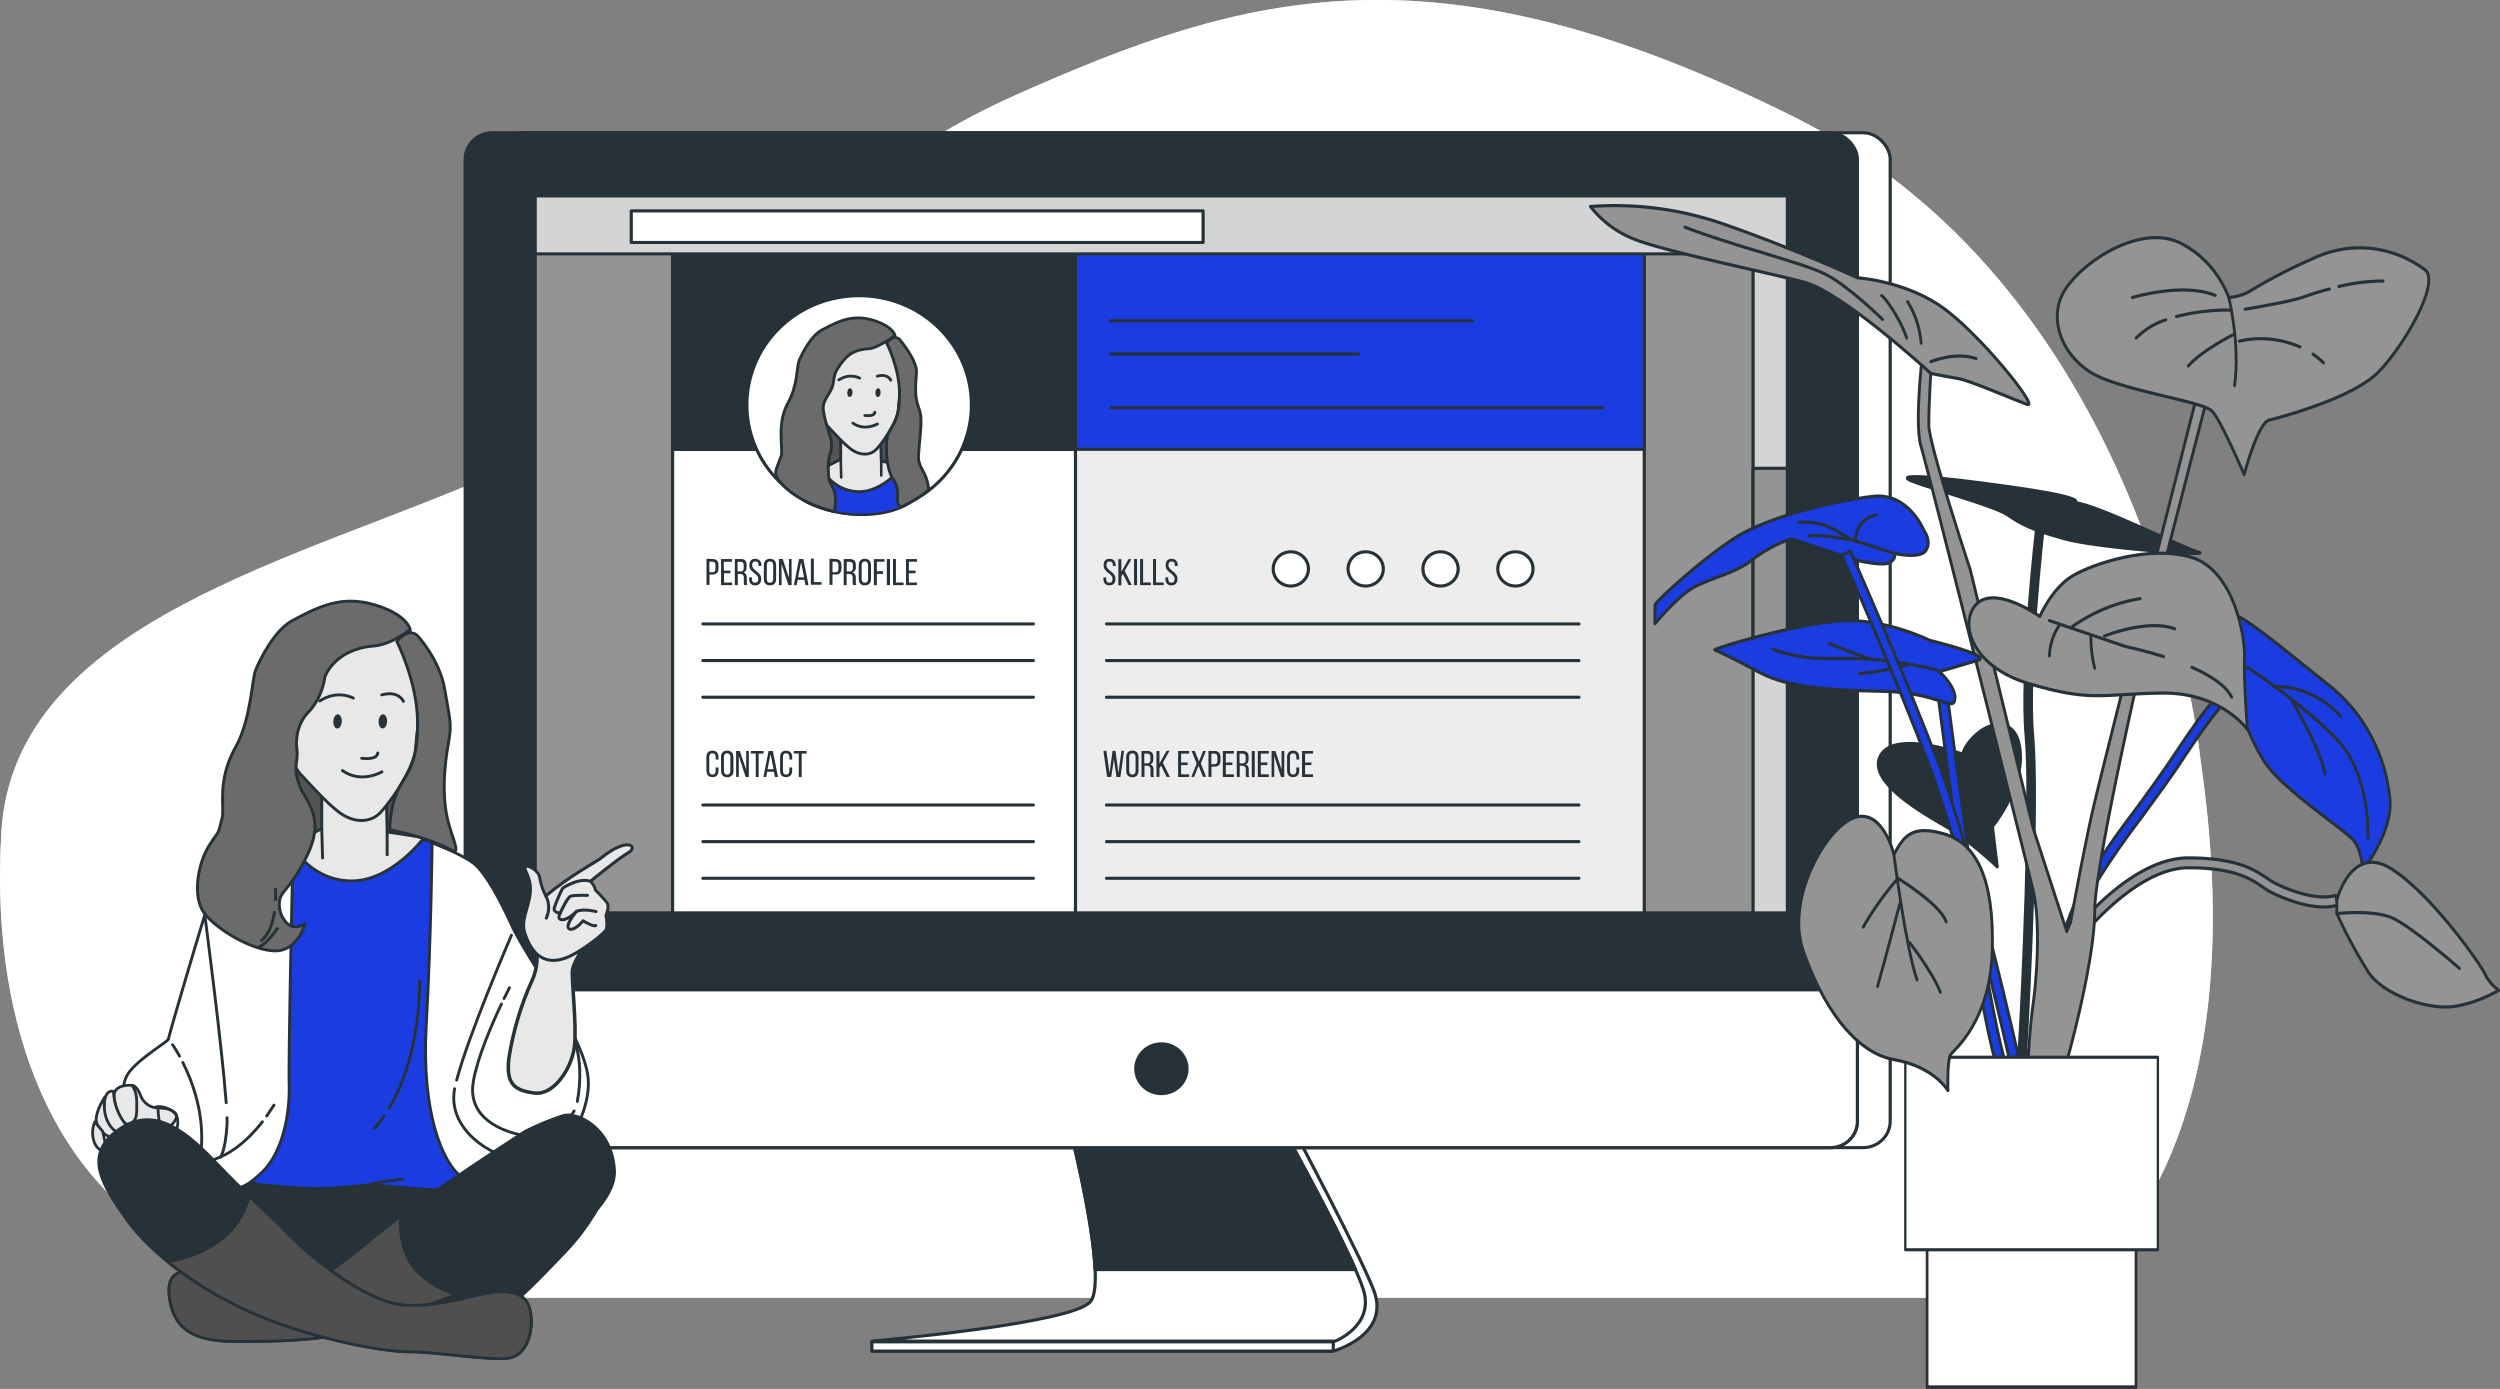<svg xmlns:inkscape="http://www.inkscape.org/namespaces/inkscape" xmlns:sodipodi="http://sodipodi.sourceforge.net/DTD/sodipodi-0.dtd" xmlns="http://www.w3.org/2000/svg" xmlns:svg="http://www.w3.org/2000/svg" viewBox="0 0 724.241 402.368" id="svg119" sodipodi:docname="About Me.svg" inkscape:version="1.3 (0e150ed6c4, 2023-07-21)" width="724.241" height="402.368"><rect x="0" y="0" width="724.241" height="402.368" fill="#808080" stroke="none"/><defs id="defs119"></defs><g id="freepik--background-simple--inject-351" transform="matrix(0.926,0,0,0.9,-14.408,-26.34)" style="fill:#ffffff;fill-opacity:1"><path d="M 704,274 C 704,274 690,125 577,67 464,9 405,27 333,60 261,93 233.93,152.52 172,181 110.07,209.48 20,229 16,297 c -4,68 20,114 54,132 34,18 67,18 67,18 h 522 c 0,0 65,-33 45,-173 z" style="fill:#ffffff;fill-opacity:1" id="path1"></path><path d="M 704,274 C 704,274 690,125 577,67 464,9 405,27 333,60 261,93 233.93,152.52 172,181 110.07,209.48 20,229 16,297 c -4,68 20,114 54,132 34,18 67,18 67,18 L 277.998,447 659,447 c 0,0 65,-33 45,-173 z" style="opacity:0.7;fill:#ffffff;fill-opacity:1" id="path2" sodipodi:nodetypes="cssssscccc"></path></g><g id="freepik--Graphics--inject-351" transform="translate(-15.561,-73.735)"></g><g id="freepik--Device--inject-351" transform="matrix(0.926,0,0,0.9,-14.408,-26.34)"><path d="m 353.83,394.09 c 0,0 10.8,46.44 6.1,54.07 -6.15,10 -71.61,16 -71.61,16 h 144.35 c 0,0 18.09,-5.07 12.65,-19.62 -4.21,-11.25 -24.4,-50.45 -24.4,-50.45 z" style="fill:#ffffff;stroke:#263238;stroke-linecap:round;stroke-linejoin:round" id="path37"></path><path d="m 350.67,394.09 c 0,0 11.52,46.83 6.1,54.07 -5.42,7.24 -68.45,12.78 -68.45,12.78 h 145 c 0,0 12.2,-4.93 8.81,-16.4 -3.39,-11.47 -24.4,-50.45 -24.4,-50.45 z" style="fill:#ffffff;stroke:#263238;stroke-linecap:round;stroke-linejoin:round" id="path38"></path><path d="m 417.76,394.09 h -67.09 c 0,0 6.82,27.75 7.49,43.83 h 81.48 c -6.59,-15.46 -21.88,-43.83 -21.88,-43.83 z" style="fill:#263238;stroke:#263238;stroke-linecap:round;stroke-linejoin:round" id="path39"></path><rect x="288.32" y="461.18" width="144.35" height="2.98" style="fill:#ffffff;stroke:#263238;stroke-linecap:round;stroke-linejoin:round" id="rect39"></rect><rect x="171.35" y="72" width="435.55" height="326.67" rx="8.48" style="fill:#ffffff;stroke:#263238;stroke-linecap:round;stroke-linejoin:round" id="rect40"></rect><rect x="161.09" y="72" width="435.55" height="326.67" rx="8.48" style="fill:#263238;stroke:#263238;stroke-linecap:round;stroke-linejoin:round" id="rect41"></rect><path d="m 161.09,347.89 h 435.55 v 42.29 a 8.48,8.48 0 0 1 -8.48,8.48 H 169.57 a 8.48,8.48 0 0 1 -8.48,-8.48 z" style="fill:#ffffff;stroke:#263238;stroke-linecap:round;stroke-linejoin:round" id="path41"></path><path d="m 386.9,373.28 a 8,8 0 1 0 -8,8 8,8 0 0 0 8,-8 z" style="fill:#263238;stroke:#263238;stroke-linecap:round;stroke-linejoin:round" id="path42"></path><rect x="182.99" y="92.32" width="391.74" height="230.79" style="fill:#949494;stroke:#263238;stroke-linejoin:round" id="rect42"></rect><rect x="323.25" y="92.32" width="206.72" height="230.79" style="fill:#ededed;stroke:#263238;stroke-miterlimit:10" id="rect43"></rect><circle cx="419.39" cy="212.39" r="5.51" style="fill:#ffffff;stroke:#263238;stroke-linecap:round;stroke-linejoin:round" id="circle43"></circle><circle cx="442.81" cy="212.39" r="5.51" style="fill:#ffffff;stroke:#263238;stroke-linecap:round;stroke-linejoin:round" id="circle44"></circle><circle cx="466.23" cy="212.39" r="5.51" style="fill:#ffffff;stroke:#263238;stroke-linecap:round;stroke-linejoin:round" id="circle45"></circle><circle cx="489.65" cy="212.39" r="5.51" style="fill:#ffffff;stroke:#263238;stroke-linecap:round;stroke-linejoin:round" id="circle46"></circle><rect x="225.98" y="92.32" width="126.04" height="230.79" style="fill:#ffffff;stroke:#263238;stroke-linecap:round;stroke-linejoin:round" id="rect46"></rect><path d="m 269.235,217.485 v -8.4 h 0.93 v 7.55 h 2.4 v 0.85 z" style="fill:#263238" id="path80-9"></path><rect x="225.98" y="92.32" width="303.98" height="81.57" style="fill:#1b3ce0;stroke:#263238;stroke-linecap:round;stroke-linejoin:round" id="rect47"></rect><rect x="225.98" y="92.32" width="126.02" height="81.57" style="fill:#263238;stroke:#263238;stroke-linecap:round;stroke-linejoin:round" id="rect48"></rect><rect x="564" y="92.32" width="10.73" height="230.79" style="fill:#d4d4d4;stroke:#263238;stroke-linejoin:round" id="rect49"></rect><rect x="564" y="180" width="10.73" height="60" style="fill:#949494;stroke:#263238;stroke-linejoin:round" id="rect50"></rect><rect x="182.99" y="92.32" width="391.74" height="18.66" style="fill:#d4d4d4;stroke:#263238;stroke-linejoin:round" id="rect51"></rect><rect x="213.04" y="97.15" width="178.91" height="10.16" style="fill:#ffffff;stroke:#263238;stroke-linecap:round;stroke-linejoin:round" id="rect52"></rect><circle cx="284.34" cy="159.58" r="35.13" transform="rotate(-45,284.341,159.582)" style="fill:#ffffff;stroke:#263238;stroke-linecap:round;stroke-linejoin:round" id="circle52"></circle><line x1="363" y1="132.51" x2="476.25" y2="132.51" style="fill:none;stroke:#263238;stroke-linecap:round;stroke-linejoin:round" id="line66"></line><line x1="363" y1="143.18" x2="440.49" y2="143.18" style="fill:none;stroke:#263238;stroke-linecap:round;stroke-linejoin:round" id="line67"></line><line x1="363" y1="160.51" x2="516.99" y2="160.51" style="fill:none;stroke:#263238;stroke-linecap:round;stroke-linejoin:round" id="line68"></line><path d="m 238.47,209.21 c 1.31,0 1.88,0.78 1.88,2 v 1 c 0,1.33 -0.62,2 -2,2 h -0.82 v 3.31 h -0.94 v -8.4 z m -0.08,4.25 c 0.7,0 1,-0.33 1,-1.13 v -1.12 c 0,-0.76 -0.28,-1.15 -1,-1.15 h -0.9 v 3.4 z" style="fill:#263238" id="path68"></path><path d="m 244.07,212.93 v 0.84 h -2 v 3 h 2.52 v 0.85 h -3.46 v -8.4 h 3.46 v 0.85 H 242 v 2.87 z" style="fill:#263238" id="path69"></path><path d="m 247.27,209.21 c 1.32,0 1.87,0.67 1.87,1.92 v 0.68 c 0,0.93 -0.32,1.5 -1,1.73 0.77,0.23 1.06,0.85 1.06,1.75 v 1.31 a 2.2,2.2 0 0 0 0.16,1 h -0.94 a 2.17,2.17 0 0 1 -0.16,-1 v -1.32 c 0,-1 -0.44,-1.25 -1.22,-1.25 h -0.66 v 3.59 h -0.94 v -8.4 z m -0.24,4 c 0.75,0 1.19,-0.24 1.19,-1.15 v -0.81 c 0,-0.75 -0.27,-1.15 -1,-1.15 h -0.91 v 3.11 z" style="fill:#263238" id="path70"></path><path d="m 253.76,211.23 v 0.22 h -0.88 v -0.27 c 0,-0.76 -0.29,-1.2 -1,-1.2 -0.71,0 -1,0.44 -1,1.19 0,1.88 2.82,2.06 2.82,4.42 0,1.27 -0.62,2.1 -1.9,2.1 -1.28,0 -1.88,-0.83 -1.88,-2.1 v -0.48 h 0.87 v 0.53 c 0,0.76 0.32,1.2 1,1.2 0.68,0 1,-0.44 1,-1.2 0,-1.87 -2.81,-2 -2.81,-4.41 0,-1.3 0.6,-2.1 1.86,-2.1 1.26,0 1.92,0.87 1.92,2.1 z" style="fill:#263238" id="path71"></path><path d="m 254.52,211.24 c 0,-1.29 0.64,-2.11 1.92,-2.11 1.28,0 1.93,0.82 1.93,2.11 v 4.34 c 0,1.27 -0.63,2.11 -1.93,2.11 -1.3,0 -1.92,-0.84 -1.92,-2.11 z m 0.93,4.39 c 0,0.77 0.32,1.21 1,1.21 0.68,0 1,-0.44 1,-1.21 v -4.44 c 0,-0.75 -0.32,-1.21 -1,-1.21 -0.68,0 -1,0.46 -1,1.21 z" style="fill:#263238" id="path72"></path><path d="m 260.09,217.61 h -0.84 v -8.4 h 1.19 l 1.94,6.07 v -6.07 h 0.83 v 8.4 h -1 l -2.15,-6.79 z" style="fill:#263238" id="path73"></path><path d="m 265.12,215.92 -0.33,1.69 h -0.86 l 1.61,-8.4 h 1.35 l 1.61,8.4 h -0.94 l -0.32,-1.69 z m 0.12,-0.81 h 1.87 l -0.95,-4.84 z" style="fill:#263238" id="path74"></path><g id="g5" transform="translate(4.004)"><path d="m 272.93,209.21 c 1.32,0 1.88,0.78 1.88,2 v 1 c 0,1.33 -0.62,2 -1.95,2 H 272 v 3.31 h -0.94 v -8.4 z m -0.07,4.25 c 0.69,0 1,-0.33 1,-1.13 v -1.12 c 0,-0.76 -0.28,-1.15 -1,-1.15 H 272 v 3.4 z" style="fill:#263238" id="path75"></path><path d="m 277.42,209.21 c 1.32,0 1.87,0.67 1.87,1.92 v 0.68 a 1.57,1.57 0 0 1 -1.05,1.73 c 0.77,0.23 1.06,0.85 1.06,1.75 v 1.31 a 2.07,2.07 0 0 0 0.17,1 h -1 a 2.17,2.17 0 0 1 -0.16,-1 v -1.32 c 0,-1 -0.44,-1.25 -1.22,-1.25 h -0.66 v 3.59 h -0.93 v -8.4 z m -0.24,4 c 0.74,0 1.18,-0.24 1.18,-1.15 v -0.81 c 0,-0.75 -0.27,-1.15 -1,-1.15 h -0.91 v 3.11 z" style="fill:#263238" id="path76"></path><path d="m 280.2,211.24 c 0,-1.29 0.64,-2.11 1.92,-2.11 1.28,0 1.93,0.82 1.93,2.11 v 4.34 c 0,1.27 -0.63,2.11 -1.93,2.11 -1.3,0 -1.92,-0.84 -1.92,-2.11 z m 0.93,4.39 c 0,0.77 0.32,1.21 1,1.21 0.68,0 1,-0.44 1,-1.21 v -4.44 c 0,-0.75 -0.32,-1.21 -1,-1.21 -0.68,0 -1,0.46 -1,1.21 z" style="fill:#263238" id="path77"></path><path d="M 287.81,213.12 V 214 h -1.93 v 3.64 h -0.94 v -8.4 h 3.34 v 0.85 h -2.4 v 3.06 z" style="fill:#263238" id="path78"></path><path d="m 290,209.21 v 8.4 h -1 v -8.4 z" style="fill:#263238" id="path79"></path><path d="m 290.92,217.61 v -8.4 h 0.93 v 7.55 h 2.4 v 0.85 z" style="fill:#263238" id="path80"></path><path d="m 298,212.93 v 0.84 h -2.1 v 3 h 2.52 v 0.85 H 295 v -8.4 h 3.46 v 0.85 h -2.56 v 2.87 z" style="fill:#263238" id="path81"></path></g><path d="m 364.6,211.23 v 0.22 h -0.89 v -0.27 c 0,-0.76 -0.28,-1.2 -1,-1.2 -0.72,0 -1,0.44 -1,1.19 0,1.88 2.82,2.06 2.82,4.42 0,1.27 -0.61,2.1 -1.89,2.1 -1.28,0 -1.88,-0.83 -1.88,-2.1 v -0.48 h 0.87 v 0.53 c 0,0.76 0.31,1.2 1,1.2 0.69,0 1,-0.44 1,-1.2 0,-1.87 -2.81,-2 -2.81,-4.41 0,-1.3 0.6,-2.1 1.86,-2.1 1.26,0 1.92,0.87 1.92,2.1 z" style="fill:#263238" id="path82"></path><path d="m 366.86,214 -0.49,0.83 v 2.82 h -0.94 v -8.4 h 0.94 v 4.06 l 2.23,-4.06 h 0.94 l -2.12,3.75 2.2,4.57 h -1 z" style="fill:#263238" id="path83"></path><path d="m 371.28,209.21 v 8.4 h -0.94 v -8.4 z" style="fill:#263238" id="path84"></path><path d="m 372.24,217.61 v -8.4 h 0.93 v 7.55 h 2.4 v 0.85 z" style="fill:#263238" id="path85"></path><path d="m 376.28,217.61 v -8.4 h 0.93 v 7.55 h 2.4 v 0.85 z" style="fill:#263238" id="path86"></path><path d="m 384,211.23 v 0.22 h -0.89 v -0.27 c 0,-0.76 -0.29,-1.2 -1,-1.2 -0.71,0 -1,0.44 -1,1.19 0,1.88 2.82,2.06 2.82,4.42 0,1.27 -0.61,2.1 -1.9,2.1 -1.29,0 -1.88,-0.83 -1.88,-2.1 v -0.48 h 0.88 v 0.53 c 0,0.76 0.31,1.2 1,1.2 0.69,0 1,-0.44 1,-1.2 0,-1.87 -2.8,-2 -2.8,-4.41 0,-1.3 0.6,-2.1 1.86,-2.1 1.26,0 1.91,0.87 1.91,2.1 z" style="fill:#263238" id="path87"></path><path d="m 240.34,273 v 0.75 h -0.89 v -0.8 c 0,-0.76 -0.3,-1.21 -1,-1.21 -0.7,0 -1,0.45 -1,1.21 v 4.44 c 0,0.75 0.31,1.21 1,1.21 0.69,0 1,-0.46 1,-1.21 v -1.09 h 0.89 v 1 c 0,1.27 -0.6,2.11 -1.9,2.11 -1.3,0 -1.88,-0.84 -1.88,-2.11 V 273 c 0,-1.27 0.6,-2.11 1.88,-2.11 1.28,0 1.9,0.83 1.9,2.11 z" style="fill:#263238" id="path88"></path><path d="m 241.12,273 c 0,-1.29 0.63,-2.11 1.92,-2.11 1.29,0 1.96,0.81 1.96,2.11 v 4.34 a 1.85,1.85 0 0 1 -1.93,2.11 c -1.29,0 -1.92,-0.84 -1.92,-2.11 z m 0.92,4.39 c 0,0.76 0.33,1.21 1,1.21 0.67,0 1,-0.45 1,-1.21 v -4.44 c 0,-0.76 -0.31,-1.21 -1,-1.21 -0.69,0 -1,0.45 -1,1.21 z" style="fill:#263238" id="path89"></path><path d="m 246.69,279.36 h -0.84 V 271 H 247 l 2,6 v -6 h 0.83 v 8.4 h -1 l -2.14,-6.79 z" style="fill:#263238" id="path90"></path><path d="m 252,279.36 v -7.55 h -1.55 V 271 h 4 v 0.85 h -1.55 v 7.55 z" style="fill:#263238" id="path91"></path><path d="m 255.58,277.67 -0.33,1.69 h -0.86 L 256,271 h 1.35 l 1.61,8.4 H 258 l -0.32,-1.69 z m 0.12,-0.81 h 1.87 l -0.95,-4.84 z" style="fill:#263238" id="path92"></path><path d="m 263.39,273 v 0.75 h -0.89 v -0.8 c 0,-0.76 -0.3,-1.21 -1,-1.21 -0.7,0 -1,0.45 -1,1.21 v 4.44 c 0,0.75 0.32,1.21 1,1.21 0.68,0 1,-0.46 1,-1.21 v -1.09 h 0.89 v 1 c 0,1.27 -0.6,2.11 -1.9,2.11 -1.3,0 -1.88,-0.84 -1.88,-2.11 V 273 c 0,-1.27 0.6,-2.11 1.88,-2.11 1.28,0 1.9,0.83 1.9,2.11 z" style="fill:#263238" id="path93"></path><path d="m 265.45,279.36 v -7.55 h -1.54 V 271 h 4 v 0.85 h -1.54 v 7.55 z" style="fill:#263238" id="path94"></path><path d="m 363.2,279.36 h -1.29 l -1.15,-8.4 h 0.92 l 1,7.15 0.93,-7.14 h 0.93 l 0.92,7.15 0.95,-7.16 h 0.81 l -1.13,8.4 h -1.24 l -0.8,-5.7 z" style="fill:#263238" id="path95"></path><path d="m 367.89,273 c 0,-1.29 0.64,-2.11 1.92,-2.11 1.28,0 1.93,0.82 1.93,2.11 v 4.34 c 0,1.27 -0.63,2.11 -1.93,2.11 -1.3,0 -1.92,-0.84 -1.92,-2.11 z m 0.93,4.39 c 0,0.76 0.32,1.21 1,1.21 0.68,0 1,-0.45 1,-1.21 v -4.44 c 0,-0.76 -0.32,-1.21 -1,-1.21 -0.68,0 -1,0.45 -1,1.21 z" style="fill:#263238" id="path96"></path><path d="m 374.5,271 c 1.32,0 1.87,0.67 1.87,1.92 v 0.68 c 0,0.93 -0.32,1.5 -1,1.73 0.77,0.23 1.06,0.85 1.06,1.75 v 1.31 a 2.2,2.2 0 0 0 0.16,1 h -0.94 a 2.17,2.17 0 0 1 -0.16,-1 V 277 c 0,-0.95 -0.44,-1.25 -1.22,-1.25 h -0.66 v 3.59 h -0.94 V 271 Z m -0.24,4 c 0.75,0 1.19,-0.24 1.19,-1.15 V 273 c 0,-0.75 -0.28,-1.15 -1,-1.15 h -0.91 v 3.11 z" style="fill:#263238" id="path97"></path><path d="m 378.79,275.71 -0.5,0.83 v 2.82 h -0.93 V 271 h 0.93 v 4 l 2.24,-4.06 h 0.94 l -2.12,3.83 2.19,4.57 h -1 z" style="fill:#263238" id="path98"></path><path d="m 387.11,274.68 v 0.84 h -2.05 v 3 h 2.52 v 0.85 h -3.45 V 271 h 3.45 v 0.85 h -2.52 v 2.87 z" style="fill:#263238" id="path99"></path><path d="m 390.53,275.73 -1.4,3.63 h -0.89 l 1.69,-4.33 -1.58,-4.03 h 1 l 1.3,3.36 1.31,-3.36 h 0.87 l -1.6,4 1.68,4.33 h -1 z" style="fill:#263238" id="path100"></path><path d="m 395.5,271 c 1.32,0 1.89,0.78 1.89,2.05 v 1 c 0,1.33 -0.63,2 -2,2 h -0.83 v 3.31 h -0.93 V 271 Z m -0.07,4.25 c 0.7,0 1,-0.33 1,-1.13 V 273 c 0,-0.76 -0.27,-1.15 -1,-1.15 h -0.9 v 3.4 z" style="fill:#263238" id="path101"></path><path d="m 401.11,274.68 v 0.84 h -2.06 v 3 h 2.52 v 0.85 h -3.45 V 271 h 3.45 v 0.85 h -2.52 v 2.87 z" style="fill:#263238" id="path102"></path><path d="m 404.31,271 c 1.32,0 1.87,0.67 1.87,1.92 v 0.68 c 0,0.93 -0.32,1.5 -1,1.73 0.77,0.23 1.05,0.85 1.05,1.75 v 1.31 a 2.07,2.07 0 0 0 0.17,1 h -0.95 a 2.35,2.35 0 0 1 -0.15,-1 V 277 c 0,-0.95 -0.45,-1.25 -1.23,-1.25 h -0.66 v 3.59 h -0.93 V 271 Z m -0.24,4 c 0.74,0 1.19,-0.24 1.19,-1.15 V 273 c 0,-0.75 -0.28,-1.15 -1,-1.15 h -0.92 v 3.11 z" style="fill:#263238" id="path103"></path><path d="m 408.1,271 v 8.4 h -0.93 V 271 Z" style="fill:#263238" id="path104"></path><path d="m 412.05,274.68 v 0.84 H 410 v 3 h 2.52 v 0.85 h -3.46 V 271 h 3.46 v 0.85 H 410 v 2.87 z" style="fill:#263238" id="path105"></path><path d="m 414.21,279.36 h -0.84 V 271 h 1.19 l 1.94,6 v -6 h 0.83 v 8.4 h -1 l -2.15,-6.79 z" style="fill:#263238" id="path106"></path><path d="m 422,273 v 0.75 h -0.89 v -0.8 c 0,-0.76 -0.3,-1.21 -1,-1.21 -0.7,0 -1,0.45 -1,1.21 v 4.44 c 0,0.75 0.31,1.21 1,1.21 0.69,0 1,-0.46 1,-1.21 V 276.3 H 422 v 1 c 0,1.27 -0.6,2.11 -1.9,2.11 -1.3,0 -1.88,-0.84 -1.88,-2.11 V 273 c 0,-1.27 0.6,-2.11 1.88,-2.11 1.28,0 1.9,0.83 1.9,2.11 z" style="fill:#263238" id="path107"></path><path d="m 425.84,274.68 v 0.84 h -2 v 3 h 2.51 v 0.85 H 422.9 V 271 h 3.45 v 0.85 h -2.51 v 2.87 z" style="fill:#263238" id="path108"></path><line x1="361.73" y1="230.1" x2="509.52" y2="230.1" style="fill:none;stroke:#263238;stroke-linecap:round;stroke-linejoin:round" id="line108"></line><line x1="361.73" y1="241.89" x2="509.52" y2="241.89" style="fill:none;stroke:#263238;stroke-linecap:round;stroke-linejoin:round" id="line109"></line><line x1="361.73" y1="253.69" x2="509.52" y2="253.69" style="fill:none;stroke:#263238;stroke-linecap:round;stroke-linejoin:round" id="line110"></line><line x1="235.46" y1="230.1" x2="338.84" y2="230.1" style="fill:none;stroke:#263238;stroke-linecap:round;stroke-linejoin:round" id="line111"></line><line x1="235.46" y1="241.89" x2="338.84" y2="241.89" style="fill:none;stroke:#263238;stroke-linecap:round;stroke-linejoin:round" id="line112"></line><line x1="235.46" y1="253.69" x2="338.84" y2="253.69" style="fill:none;stroke:#263238;stroke-linecap:round;stroke-linejoin:round" id="line113"></line><line x1="361.73" y1="288.38" x2="509.52" y2="288.38" style="fill:none;stroke:#263238;stroke-linecap:round;stroke-linejoin:round" id="line114"></line><line x1="361.73" y1="300.17" x2="509.52" y2="300.17" style="fill:none;stroke:#263238;stroke-linecap:round;stroke-linejoin:round" id="line115"></line><line x1="361.73" y1="311.97" x2="509.52" y2="311.97" style="fill:none;stroke:#263238;stroke-linecap:round;stroke-linejoin:round" id="line116"></line><line x1="235.46" y1="288.38" x2="338.84" y2="288.38" style="fill:none;stroke:#263238;stroke-linecap:round;stroke-linejoin:round" id="line117"></line><line x1="235.46" y1="300.17" x2="338.84" y2="300.17" style="fill:none;stroke:#263238;stroke-linecap:round;stroke-linejoin:round" id="line118"></line><line x1="235.46" y1="311.97" x2="338.84" y2="311.97" style="fill:none;stroke:#263238;stroke-linecap:round;stroke-linejoin:round" id="line119"></line></g><g id="g170" style="stroke-width:1;stroke-dasharray:none" transform="matrix(0.754,0,0,0.734,0.086,5.296)"><rect x="313.497" y="157.26" width="34.052" height="27.527" style="fill:#545454;fill-opacity:1;stroke:#263238;stroke-width:1;stroke-linecap:round;stroke-linejoin:round;stroke-dasharray:none" id="rect119"></rect><path d="m 329.052,175.669 c 0.983,0.2 11.641,0.592 15.199,0.592 3.558,0 8.282,2.767 8.282,2.767 0,0 2.904,4.802 1.786,6.897 -4.668,8.742 -18.206,10.85 -28.062,9.818 -4.511,-0.473 -8.677,-1.535 -11.808,-2.689 -8.532,-3.146 -7.784,-5.099 -7.784,-5.099 0.833,-14.263 4.57,-6.228 5.413,-7.152 2.175,-2.384 7.699,-4.541 7.699,-4.541 3.158,-1.183 8.282,-0.783 9.274,-0.592 z" style="fill:#1b3ce0;fill-opacity:1;stroke:#263238;stroke-width:1;stroke-linecap:round;stroke-linejoin:round;stroke-dasharray:none" id="path120" sodipodi:nodetypes="cscasscscc"></path><path d="m 322.893,166.273 v 7.786 l -7.186,3.793 c 0,0 3.993,8.587 13.781,8.987 9.787,0.4 17.774,-10.579 17.774,-10.579 l -8.787,-1.401 -0.2,-8.587 z" style="fill:#e8e8e8;fill-opacity:1;stroke:#263238;stroke-width:1.123;stroke-linecap:round;stroke-linejoin:round;stroke-dasharray:none" id="path124"></path><line x1="322.893" y1="174.06" x2="323.093" y2="181.246" style="fill:none;stroke:#263238;stroke-width:1;stroke-linecap:round;stroke-linejoin:round;stroke-dasharray:none" id="line124"></line><line x1="338.474" y1="174.86" x2="338.474" y2="180.454" style="fill:none;stroke:#263238;stroke-width:1;stroke-linecap:round;stroke-linejoin:round;stroke-dasharray:none" id="line125"></line><g id="g168" transform="matrix(-0.612,-0.029,-0.029,0.612,597.502,33.87)" inkscape:label="pat" style="stroke-width:1.633;stroke-dasharray:none"><g id="g167" transform="matrix(0.591,0,0,0.591,94.617,19.228)" style="stroke-width:2.762;stroke-dasharray:none" inkscape:label="Corpoup"><g id="g152" transform="matrix(1.452,-0.305,0.305,1.452,89.586,-150.713)" style="stroke-width:1.861;stroke-dasharray:none"></g><g id="g166" transform="matrix(1.602,0,0,1.602,102.404,-170.203)" style="stroke-width:1.935;stroke-dasharray:none"><g id="g160" style="stroke-width:1.935;stroke-dasharray:none"><path d="m 284.88,257 c -15.1,2.6 -21.88,13.92 -24.27,23.47 a 34,34 0 0 0 -0.88,6.46 c 0.78,-2.43 4.83,-13.09 16.31,-16 13,-3.24 24.36,0.93 28.3,6.5 3.94,5.57 3,12.76 4.41,16.24 0.88,2.2 5.3,5.52 8.43,7.66 0.72,-4.27 1.51,-11.74 1.51,-11.74 0,0 -0.4,-13.92 -5.57,-21.88 -5.17,-7.96 -16.07,-12.78 -28.24,-10.71 z" style="fill:#263238;stroke:#263238;stroke-width:1.935;stroke-linecap:round;stroke-linejoin:round;stroke-dasharray:none" id="path153"></path><path d="m 318.69,289.64 c 0,0 -0.4,-13.92 -5.57,-21.88 -5.17,-7.96 -16.07,-12.83 -28.24,-10.76 -15.1,2.6 -21.88,13.92 -24.27,23.47 -2.39,9.55 0.4,23.47 0.4,33 0,9.53 11.14,26.65 14.32,29.44 3.18,2.79 8.09,3.71 13.7,0.87 5.15,-2.62 13.62,-11.53 18.79,-16.7 5.17,-5.17 8.25,-20.55 9.05,-24.13 0.8,-3.58 1.82,-13.31 1.82,-13.31 z" style="fill:#e8e8e8;fill-opacity:1;stroke:#263238;stroke-width:1.935;stroke-linecap:round;stroke-linejoin:round;stroke-dasharray:none" id="path154"></path><path d="m 276.51,316.68 c 0,0 -0.47,3 6.49,2.55" style="fill:none;stroke:#263238;stroke-width:1.935;stroke-linecap:round;stroke-linejoin:round;stroke-dasharray:none" id="path155"></path><path d="m 274.42,324.56 c 0,0 8.12,5.57 16.24,0.24" style="fill:none;stroke:#263238;stroke-width:1.935;stroke-linecap:round;stroke-linejoin:round;stroke-dasharray:none" id="path156"></path><path d="m 276.781,303.255 c 0,1.67 -0.78,3 -1.74,3 -0.96,0 -1.74,-1.35 -1.74,-3 0,-1.65 0.78,-3 1.74,-3 0.96,0 1.74,1.34 1.74,3 z" style="fill:#263238;stroke-width:1.935;stroke-dasharray:none" id="path157"></path><path d="m 267,294.41 c 0,0 2.09,-4.64 9,-2.32" style="fill:none;stroke:#263238;stroke-width:1.935;stroke-linecap:round;stroke-linejoin:round;stroke-dasharray:none" id="path158"></path><path d="m 287.64,294 c 0,0 6.5,-3.48 13.69,1.85" style="fill:none;stroke:#263238;stroke-width:1.935;stroke-linecap:round;stroke-linejoin:round;stroke-dasharray:none" id="path159"></path><path d="m 295.377,304.133 c 0,1.67 -0.78,3 -1.74,3 -0.96,0 -1.74,-1.35 -1.74,-3 0,-1.65 0.78,-3 1.74,-3 0.96,0 1.74,1.34 1.74,3 z" style="fill:#263238;stroke-width:1.935;stroke-dasharray:none" id="path160"></path></g><g id="g165" style="stroke-width:1.935;stroke-dasharray:none"><path d="m 265.875,264.029 c 0,0 3.659,3.116 5.7,4.366 3.555,2.177 7.143,4.922 11.285,5.388 11.802,1.328 15.385,7.195 19.496,14.093 2.999,5.033 1.931,8.715 3.139,13.009 1.515,5.383 6.307,9.69 5.147,15.968 -2.731,14.784 -8.367,19.272 -6.04,28.778 1.725,7.047 0.899,10.59 0.434,15.858 -0.718,8.133 -6.929,6.363 -4.947,23.974 -1.369,0.242 27.714,-4.18 39.421,-21.901 1.958,-2.964 -1.07,-9.123 -2.467,-14.228 -1.297,-4.744 4.333,-21.691 -2.901,-36.519 -5.657,-11.595 -4.568,-24.696 -5.823,-28.559 -1.399,-4.308 -6.946,-17.725 -14.592,-22.087 -12.393,-7.686 -21.472,-11.72 -35.737,-7.175 -13.984,4.455 -12.664,11.821 -12.116,9.036 z" style="fill:#6b6b6b;fill-opacity:1;stroke:#263238;stroke-width:1.935;stroke-linecap:round;stroke-linejoin:round;stroke-dasharray:none" id="path161" sodipodi:nodetypes="cassassacsssscssc"></path><path d="m 262.609,266.307 c 0,0 -12.765,13.877 -12.379,22.399 1.087,23.975 -3.852,21.007 -4.492,31.64 -0.481,7.985 0.395,15.616 0.496,23.994 0.115,9.492 -5.514,9.255 -7.887,23.089 -1.635,-0.42 4.016,3.719 6.134,5.451 2.317,1.896 9.491,6.59 11.276,7.254 6.084,-2.085 -0.271,-9.239 6.316,-18.232 6.244,-8.524 6.495,-27.842 4.775,-31.337 -3.827,-7.778 -6.945,-11.242 -6.047,-27.977 0.899,-16.735 10.087,-33.352 10.087,-33.352 0,0 -4.186,-6.304 -8.278,-2.929 z" style="display:inline;fill:#6b6b6b;fill-opacity:1;stroke:#263238;stroke-width:1.935;stroke-linecap:round;stroke-linejoin:round;stroke-dasharray:none" id="path165" sodipodi:nodetypes="csascscsssccc"></path></g></g></g></g></g><g id="g105" style="stroke-width:0.8;stroke-dasharray:none" transform="matrix(1.058,0,0,1.029,-166.446,-88.183)" inkscape:label="g105"><path d="m 236.16,415.13 -17.79,1.33 c 0,0 -6.22,-0.22 -3.11,9.79 3.11,10.01 16.46,21.79 29.8,26.9 13.34,5.11 36,6.67 42.69,5.56 6.69,-1.11 17.13,-12.89 24.24,-20.46 7.11,-7.57 11.12,-16.23 11.12,-16.9 0,-0.67 -4.89,-3.35 -19.35,-5.35 -14.46,-2 -52.25,-1.78 -62.26,-1.78 z" style="fill:#263238;stroke:#263238;stroke-width:0.8;stroke-linecap:round;stroke-linejoin:round;stroke-dasharray:none" id="path54-5"></path><rect x="234.62" y="299.69" width="39.14" height="31.64" style="fill:#545454;fill-opacity:1;stroke:#263238;stroke-width:0.8;stroke-linecap:round;stroke-linejoin:round;stroke-dasharray:none" id="rect54"></rect><path d="m 252.5,320.85 c 1.13,0.23 13.38,0.68 17.47,0.68 4.09,0 9.52,3.18 9.52,3.18 0,0 -1.36,24.05 -1.36,32.67 0,8.62 5.9,51.94 6.13,52.85 0.23,0.91 2,7.94 -2.27,9.76 -4.27,1.82 -20,-0.91 -24.05,-0.68 -4.05,0.23 -10.43,1.58 -20.87,0.68 -10.44,-0.9 -11.34,-0.91 -10.43,-2.5 0.91,-1.59 3.85,-88 6.35,-90.74 2.5,-2.74 8.85,-5.22 8.85,-5.22 3.63,-1.36 9.52,-0.9 10.66,-0.68 z" style="fill:#1b3ce0;fill-opacity:1;stroke:#263238;stroke-width:0.8;stroke-linecap:round;stroke-linejoin:round;stroke-dasharray:none" id="path55-3"></path><path d="m 257.94,419.31 a 57.46,57.46 0 0 1 9.53,-1.59" style="fill:none;stroke:#263238;stroke-width:0.8;stroke-linecap:round;stroke-linejoin:round;stroke-dasharray:none" id="path56-6"></path><path d="m 262.46,399.93 a 36.62,36.62 0 0 1 -2.7,3.5" style="fill:none;stroke:#263238;stroke-width:0.8;stroke-linecap:round;stroke-linejoin:round;stroke-dasharray:none" id="path57-3"></path><path d="m 272.23,361.91 c 0,0 0.54,20.69 -8.39,35.84" style="fill:none;stroke:#263238;stroke-width:0.8;stroke-linecap:round;stroke-linejoin:round;stroke-dasharray:none" id="path58-7"></path><path d="M 245.42,310.05 V 319 l -8.26,4.36 c 0,0 4.59,9.87 15.84,10.33 11.25,0.46 20.43,-12.16 20.43,-12.16 l -10.1,-1.61 -0.23,-9.87 z" style="fill:#e8e8e8;fill-opacity:1;stroke:#263238;stroke-width:0.8;stroke-linecap:round;stroke-linejoin:round;stroke-dasharray:none" id="path59-6"></path><line x1="245.42" y1="319" x2="245.65" y2="327.26" style="fill:none;stroke:#263238;stroke-width:0.8;stroke-linecap:round;stroke-linejoin:round;stroke-dasharray:none" id="line59"></line><line x1="263.33" y1="319.92" x2="263.33" y2="326.35" style="fill:none;stroke:#263238;stroke-width:0.8;stroke-linecap:round;stroke-linejoin:round;stroke-dasharray:none" id="line60"></line><path d="m 237.62,322.21 c 0,0 -20.66,10.56 -22,14 -1.34,3.44 -12.17,41.31 -12.17,42 0,0.69 -8.95,6 -11.25,10.1 -2.3,4.1 -0.45,9.87 0.23,10.78 a 233.25,233.25 0 0 0 21.12,17.45 c 7.57,5.28 9.87,4.59 15.38,-0.69 5.51,-5.28 7.8,-15.84 7.57,-24.79 -0.23,-8.95 1.12,-68.85 1.12,-68.85 z" style="fill:#ffffff;stroke:#263238;stroke-width:0.8;stroke-linecap:round;stroke-linejoin:round;stroke-dasharray:none" id="path61-4"></path><path d="m 219.49,400.35 c 0,0.82 0,1.48 0,2 -0.46,7.57 -1.84,9.18 -1.84,9.18" style="fill:none;stroke:#263238;stroke-width:0.8;stroke-linecap:round;stroke-linejoin:round;stroke-dasharray:none" id="path62-9"></path><path d="m 213.52,344.25 c 0,0 4.61,36.21 5.74,51.91" style="fill:none;stroke:#263238;stroke-width:0.8;stroke-linecap:round;stroke-linejoin:round;stroke-dasharray:none" id="path63-2"></path><path d="m 230.35,399.88 c 0.66,-1 1.33,-2 2,-3.07" style="fill:none;stroke:#263238;stroke-width:0.8;stroke-linecap:round;stroke-linejoin:round;stroke-dasharray:none" id="path64-1"></path><path d="m 210.31,412.88 c 0,0 9,1.68 18.86,-11.38" style="fill:none;stroke:#263238;stroke-width:0.8;stroke-linecap:round;stroke-linejoin:round;stroke-dasharray:none" id="path65-6"></path><path d="m 207.38,384.81 c 2.63,5.38 6,14.57 5,24.85" style="fill:none;stroke:#263238;stroke-width:0.8;stroke-linecap:round;stroke-linejoin:round;stroke-dasharray:none" id="path66-3"></path><path d="m 204.57,379.82 a 36.71,36.71 0 0 1 1.91,3.22" style="fill:none;stroke:#263238;stroke-width:0.8;stroke-linecap:round;stroke-linejoin:round;stroke-dasharray:none" id="path67"></path><path d="m 275.64,323 c 0,0 -0.27,26.54 -1.61,51.48 -1.34,24.94 4.56,38.34 9.39,42.36 4.83,4.02 7.77,4.56 7.77,4.56 0,0 19,-10.46 21.18,-13.41 2.18,-2.95 7,-11.79 5.9,-19.57 -1.1,-7.78 -7.77,-18.23 -8.58,-20.64 -0.81,-2.41 -9.38,-15 -12.33,-21.72 -2.95,-6.72 -7,-14.48 -10.19,-17.16 -3.19,-2.68 -11.53,-5.9 -11.53,-5.9 z" style="fill:#ffffff;stroke:#263238;stroke-width:0.8;stroke-linecap:round;stroke-linejoin:round;stroke-dasharray:none" id="path68-2"></path><path d="m 281.81,392.19 c -2.15,11.26 9.92,19.31 17.43,19.84 7.51,0.53 14.47,-5.63 14.47,-5.63" style="fill:#ffffff;stroke:#263238;stroke-width:0.8;stroke-linecap:round;stroke-linejoin:round;stroke-dasharray:none" id="path69-2"></path><path d="m 297.36,349 c 0,0 -11.76,28 -15,40.79" style="fill:#ffffff;stroke:#263238;stroke-width:0.8;stroke-linecap:round;stroke-linejoin:round;stroke-dasharray:none" id="path70-3"></path><path d="m 315.4,395.8 c 1,-5.57 1.2,-12.62 -1.42,-19.16" style="fill:#ffffff;stroke:#263238;stroke-width:0.8;stroke-linecap:round;stroke-linejoin:round;stroke-dasharray:none" id="path71-8"></path><path d="m 294.63,368.35 c -2.58,5.59 -6.65,15.16 -7.73,22 -1.61,10.19 8.05,13.94 13.68,15 4.87,0.93 11.55,-2.36 13.95,-6.91" style="fill:#ffffff;stroke:#263238;stroke-width:0.8;stroke-linecap:round;stroke-linejoin:round;stroke-dasharray:none" id="path72-9"></path><path d="m 296.82,363.77 c 0,0 -0.58,1.16 -1.48,3.05" style="fill:#ffffff;stroke:#263238;stroke-width:0.8;stroke-linecap:round;stroke-linejoin:round;stroke-dasharray:none" id="path73-9"></path><g id="g4" transform="matrix(0.965,0,0,0.965,7.316,14.535)"><path d="m 192.86,390.38 c 0,0 1.2,-0.27 2.5,3 a 5.5,5.5 0 0 0 4.95,3.64 c 0.78,0 3.77,0 4.95,1.56 1.18,1.56 -2,4.82 -4,4.82 -2,0 -7.95,-1.69 -10.29,-0.78 -2.34,0.91 -0.91,-4.17 -0.13,-6.64 0.78,-2.47 2.02,-5.6 2.02,-5.6 z" style="fill:#e8e8e8;fill-opacity:1;stroke:#263238;stroke-width:0.8;stroke-linecap:round;stroke-linejoin:round;stroke-dasharray:none" id="path74-4"></path><path d="m 192.86,390.38 c 0,0 -5.05,-0.46 -5.05,3 0,3.46 2.53,9.41 4.59,8.26 2.06,-1.15 1.84,-3 1.84,-6.43 0,-3.43 -1.38,-4.83 -1.38,-4.83 z" style="fill:#e8e8e8;fill-opacity:1;stroke:#263238;stroke-width:0.8;stroke-linecap:round;stroke-linejoin:round;stroke-dasharray:none" id="path75-9"></path><path d="m 187.67,392.19 c 0,0 -2.47,-1.17 -2.73,4.3 -0.26,5.47 2.87,7.55 4.43,7.55 1.56,0 1.69,-2.34 1.69,-2.34 a 16.25,16.25 0 0 1 -3.39,-9.51 z" style="fill:#e8e8e8;fill-opacity:1;stroke:#263238;stroke-width:0.8;stroke-linecap:round;stroke-linejoin:round;stroke-dasharray:none" id="path76-0"></path><path d="m 185.2,393.76 c 0,0 -2.21,3.38 -2.47,6.25 -0.26,2.87 3.9,7 5.73,4.82 l -0.39,-1.18 c 0,0 -3.91,-2.6 -2.87,-9.89 z" style="fill:#e8e8e8;fill-opacity:1;stroke:#263238;stroke-width:0.8;stroke-linecap:round;stroke-linejoin:round;stroke-dasharray:none" id="path77-0"></path><path d="m 182.34,401.05 a 8.62,8.62 0 0 0 -0.26,5.6 c 0.91,3 3.64,3.65 3.38,1.69 -0.26,-1.96 -0.91,-4.56 -0.91,-4.56 z" style="fill:#e8e8e8;fill-opacity:1;stroke:#263238;stroke-width:0.8;stroke-linecap:round;stroke-linejoin:round;stroke-dasharray:none" id="path78-2"></path><path d="m 200.31,397.66 c 0,0 0.13,6.64 2.6,7.43 2.47,0.79 3.65,-3.78 2.61,-5.86 -1.04,-2.08 -4.69,-3.13 -6,-2.48" style="fill:none;stroke:#263238;stroke-width:0.8;stroke-linecap:round;stroke-linejoin:round;stroke-dasharray:none" id="path79-3"></path></g><path d="m 325.56,415.13 c 0.66,11.79 -21.35,25.57 -31.8,30.24 -3,1.33 -7,3 -11.53,4.77 -11.42,4.49 -25.59,9.58 -31.17,11 -7.78,2 -18.45,2.22 -29.12,2.22 -10.67,0 -16.46,-2.89 -18,-11.12 -1.54,-8.23 2.44,-8.67 6,-8.67 3.56,0 19.57,5.78 27.13,4.67 7.56,-1.11 14.89,-7.78 25.57,-16.68 1.24,-1 2.71,-2.19 4.34,-3.44 12.41,-9.49 34.13,-23.9 34.13,-23.9 a 72.53,72.53 0 0 1 10.45,-4.45 c 3.99,-1.09 13.33,3.57 14,15.36 z" style="fill:#263238;stroke:#263238;stroke-width:0.8;stroke-linecap:round;stroke-linejoin:round;stroke-dasharray:none" id="path85-6"></path><path d="m 282.23,450.14 c -11.42,4.49 -25.59,9.58 -31.17,11 -7.78,2 -18.45,2.22 -29.12,2.22 -10.67,0 -16.46,-2.89 -18,-11.12 -1.54,-8.23 2.44,-8.67 6,-8.67 3.56,0 19.57,5.78 27.13,4.67 7.56,-1.11 14.89,-7.78 25.57,-16.68 1.24,-1 2.71,-2.19 4.34,-3.44 -0.22,4.17 0.25,11.77 5.66,16.56 a 25.22,25.22 0 0 0 9.59,5.46 z" style="fill:#4f4f4f;stroke:#263238;stroke-width:0.8;stroke-linecap:round;stroke-linejoin:round;stroke-dasharray:none" id="path86-3"></path><path d="m 234.16,430.92 c 0,0 -9.34,-8.9 -18.45,-18.68 -9.11,-9.78 -17.32,-15.06 -26.34,-8.2 -9.02,6.86 -4.35,14.87 2.54,24.88 6.89,10.01 20.24,20 35.14,26.68 14.9,6.68 34.46,10.67 42.47,10.67 8.01,0 23.79,2.89 28,1.56 4.21,-1.33 5.78,-7.56 5.11,-12.23 -0.67,-4.67 -3.11,-6.23 -8.45,-6.23 -5.34,0 -15.56,4.45 -26,3.78 -10.44,-0.67 -26.01,-13.34 -34.02,-22.23 z" style="fill:#263238;stroke:#263238;stroke-width:0.8;stroke-linecap:round;stroke-linejoin:round;stroke-dasharray:none" id="path87-2"></path><path d="m 227.05,455.6 c 14.9,6.67 34.46,10.67 42.47,10.67 8.01,0 23.79,2.89 28,1.56 4.21,-1.33 5.78,-7.56 5.11,-12.23 -0.67,-4.67 -3.11,-6.23 -8.45,-6.23 -5.34,0 -15.56,4.45 -26,3.78 -10.44,-0.67 -26,-13.34 -34,-22.23 0,0 -3.66,-3.49 -8.63,-8.5 a 21.92,21.92 0 0 1 -9.6,13.61 31.92,31.92 0 0 1 -12.73,4.86 104.17,104.17 0 0 0 23.83,14.71 z" style="fill:#4f4f4f;stroke:#263238;stroke-width:0.8;stroke-linecap:round;stroke-linejoin:round;stroke-dasharray:none" id="path88-3"></path><g id="g104" transform="matrix(-0.703,-0.033,-0.033,0.703,561.065,157.861)" inkscape:label="pat" style="stroke-width:1.159;stroke-dasharray:none"><g id="g103" transform="matrix(0.591,0,0,0.591,94.617,19.228)" style="stroke-width:1.96;stroke-dasharray:none" inkscape:label="Corpoup"><g id="g88" transform="matrix(1.452,-0.305,0.305,1.452,89.586,-150.713)" style="stroke-width:1.321;stroke-dasharray:none"></g><g id="g102" transform="matrix(1.602,0,0,1.602,102.404,-170.203)" style="stroke-width:1.223;stroke-dasharray:none"><g id="g96" style="stroke-width:1.223;stroke-dasharray:none"><path d="m 284.88,257 c -15.1,2.6 -21.88,13.92 -24.27,23.47 a 34,34 0 0 0 -0.88,6.46 c 0.78,-2.43 4.83,-13.09 16.31,-16 13,-3.24 24.36,0.93 28.3,6.5 3.94,5.57 3,12.76 4.41,16.24 0.88,2.2 5.3,5.52 8.43,7.66 0.72,-4.27 1.51,-11.74 1.51,-11.74 0,0 -0.4,-13.92 -5.57,-21.88 -5.17,-7.96 -16.07,-12.78 -28.24,-10.71 z" style="fill:#263238;stroke:#263238;stroke-width:1.223;stroke-linecap:round;stroke-linejoin:round;stroke-dasharray:none" id="path89-4"></path><path d="m 318.69,289.64 c 0,0 -0.4,-13.92 -5.57,-21.88 -5.17,-7.96 -16.07,-12.83 -28.24,-10.76 -15.1,2.6 -21.88,13.92 -24.27,23.47 -2.39,9.55 0.4,23.47 0.4,33 0,9.53 11.14,26.65 14.32,29.44 3.18,2.79 8.09,3.71 13.7,0.87 5.15,-2.62 13.62,-11.53 18.79,-16.7 5.17,-5.17 8.25,-20.55 9.05,-24.13 0.8,-3.58 1.82,-13.31 1.82,-13.31 z" style="fill:#e8e8e8;fill-opacity:1;stroke:#263238;stroke-width:1.223;stroke-linecap:round;stroke-linejoin:round;stroke-dasharray:none" id="path90-0"></path><path d="m 276.51,316.68 c 0,0 -0.47,3 6.49,2.55" style="fill:none;stroke:#263238;stroke-width:1.223;stroke-linecap:round;stroke-linejoin:round;stroke-dasharray:none" id="path91-7"></path><path d="m 274.42,324.56 c 0,0 8.12,5.57 16.24,0.24" style="fill:none;stroke:#263238;stroke-width:1.223;stroke-linecap:round;stroke-linejoin:round;stroke-dasharray:none" id="path92-8"></path><path d="m 276.781,303.255 c 0,1.67 -0.78,3 -1.74,3 -0.96,0 -1.74,-1.35 -1.74,-3 0,-1.65 0.78,-3 1.74,-3 0.96,0 1.74,1.34 1.74,3 z" style="fill:#263238;stroke-width:1.223;stroke-dasharray:none" id="path93-6"></path><path d="m 267,294.41 c 0,0 2.09,-4.64 9,-2.32" style="fill:none;stroke:#263238;stroke-width:1.223;stroke-linecap:round;stroke-linejoin:round;stroke-dasharray:none" id="path94-4"></path><path d="m 287.64,294 c 0,0 6.5,-3.48 13.69,1.85" style="fill:none;stroke:#263238;stroke-width:1.223;stroke-linecap:round;stroke-linejoin:round;stroke-dasharray:none" id="path95-0"></path><path d="m 295.377,304.133 c 0,1.67 -0.78,3 -1.74,3 -0.96,0 -1.74,-1.35 -1.74,-3 0,-1.65 0.78,-3 1.74,-3 0.96,0 1.74,1.34 1.74,3 z" style="fill:#263238;stroke-width:1.223;stroke-dasharray:none" id="path96-4"></path></g><g id="g101" style="stroke-width:1.223;stroke-dasharray:none"><path d="m 265.875,264.029 c 0,0 6.834,6.585 14.372,7.57 16.341,2.136 19.496,14.093 19.496,14.093 0,0 0.372,8.464 6.126,15.21 5.794,6.793 3.924,15.588 3.924,15.588 -1.127,6.4 2.125,7.411 -2.922,17.732 -5.17,7.827 -9.125,14.215 -2.816,28.524 6.31,14.309 9.884,13.903 9.884,19.252 0,5.349 -3.895,9.791 -6.68,9.655 -1.569,-0.05 -3.083,-0.59 -4.323,-1.545 0,0 2.356,11.78 11.84,12.088 9.484,0.309 24.616,-8.072 29.815,-14.637 5.2,-6.566 3.622,-20.469 -0.584,-28.29 -4.206,-7.821 -3.256,-3.614 -4.908,-12.018 -0.948,-4.826 3.064,-15.549 -4.169,-30.376 -5.657,-11.595 -5.355,-28.757 -6.609,-32.62 -1.399,-4.308 -6.946,-17.725 -14.592,-22.087 -12.393,-7.686 -21.472,-11.72 -35.737,-7.175 -13.984,4.455 -12.664,11.821 -12.116,9.036 z" style="fill:#6b6b6b;fill-opacity:1;stroke:#263238;stroke-width:1.223;stroke-linecap:round;stroke-linejoin:round;stroke-dasharray:none" id="path97-3" sodipodi:nodetypes="cscsccssccsssssscssc"></path><path d="m 315.7,385.43 c 0.42,4.75 1.73,10 5.16,12.94" style="fill:none;stroke:#263238;stroke-width:1.223;stroke-miterlimit:10;stroke-dasharray:none" id="path98-3"></path><path d="m 315.83,375.56 a 49.63,49.63 0 0 0 -0.31,5.42" style="fill:none;stroke:#263238;stroke-width:1.223;stroke-miterlimit:10;stroke-dasharray:none" id="path99-9"></path><path d="m 314,392.26 c 0,0 3.45,6.43 7.53,8.68" style="fill:none;stroke:#263238;stroke-width:1.223;stroke-miterlimit:10;stroke-dasharray:none" id="path100-4"></path><path d="m 262.609,266.307 c 0,0 -9.727,9.709 -12.379,22.399 -2.652,12.69 -3.64,13.959 -2.556,22.367 1.192,9.246 1.861,22.343 -1.44,33.267 -2.058,6.809 -5.871,13.827 -2.227,12.011 10.847,-5.405 26.034,-7.483 26.034,-7.483 0,0 0.633,-10.524 -3.194,-18.302 -3.827,-7.778 -6.945,-11.242 -6.047,-27.977 0.899,-16.735 10.087,-33.352 10.087,-33.352 0,0 -4.186,-6.304 -8.278,-2.929 z" style="display:inline;fill:#6b6b6b;fill-opacity:1;stroke:#263238;stroke-width:1.21;stroke-linecap:round;stroke-linejoin:round;stroke-dasharray:none" id="path101-9" sodipodi:nodetypes="csssscssccc"></path></g></g></g></g></g><g id="g169" style="stroke-width:0.8;stroke-dasharray:none" transform="matrix(1.143,0,0,1.143,-435.731,-159.881)"></g><g id="g130" transform="matrix(-0.779,-0.284,-0.268,0.737,319.44,61.712)" style="stroke-width:1.284;stroke-dasharray:none"><g id="g3"><path d="m 356.09,374.041 c 0.115,2.107 -0.31,4.209 -1.235,6.106 -2.735,5.561 -4.699,11.469 -5.838,17.561 -0.858,5.856 1.147,7.241 5.53,7.965 4.384,0.724 8.557,-5.278 9.35,-10.005 0.793,-4.727 -0.243,-15.69 0.137,-17.572 0.381,-1.882 2.865,-5.287 2.865,-5.287 z" style="fill:#e8e8e8;fill-opacity:1;stroke:#263238;stroke-width:0.8;stroke-linecap:round;stroke-linejoin:round;stroke-dasharray:none" id="path80-1" sodipodi:nodetypes="cccssscc" transform="matrix(-1.435,-0.606,-0.573,1.518,822.759,-23.628)"></path><g id="g2" transform="matrix(0.771,-0.367,0.328,0.771,-144.375,122.772)" style="fill:#e8e8e8;fill-opacity:1"><path d="m 174.84,297 c 0.2,1.84 4.17,15 5.4,28.37 2.509,-0.911 4.869,-2.192 7,-3.8 2.49,-2.18 7.7,-0.44 7.49,1 -0.21,1.44 -5,1.2 -9.05,6.64 -4.05,5.44 -4.869,11.493 -10.26,14.37 -3.065,1.636 -5.77,2.489 -8.141,2.643 -1.503,0.098 -2.872,-0.086 -4.114,-0.529 -1.624,-0.579 -3.031,-1.603 -4.238,-3.024 -1.886,-2.221 -3.282,-5.413 -4.248,-9.397 -1.684,-6.947 -2.632,-14.887 -1.868,-16.173 1.083,-1.562 2.438,-2.917 4,-4 0,0 1.37,-4 3.45,-4.31 2.08,-0.31 7,-0.41 7,-0.41 1.15,-0.853 2.576,-1.245 4,-1.1 0,0 -1.62,-15.4 -3,-20.57 -1.38,-5.17 4.95,-5.14 6.58,10.29 z" style="fill:#e8e8e8;fill-opacity:1;stroke:#263238;stroke-width:1.284;stroke-linecap:round;stroke-linejoin:round;stroke-dasharray:none" id="path123" sodipodi:nodetypes="cccsssssssccsccsc"></path><path d="m 171.33,307.28 c 4.25,1.92 6.13,10 6.13,10.58 a 74.53,74.53 0 0 1 -3.06,8.44 c -1.06,2.3 -3.35,0 -3.35,0 0,0 -0.7,3 -2.31,1.69 -2.05,-1.69 -2.05,-7.16 -2.05,-7.16 0,0 -0.25,4.55 -1.44,6.77 -1.19,2.22 -3.59,0.74 -3.24,-5.83 0,0 -4.9,-1.2 -5.07,-2.4" style="fill:#e8e8e8;fill-opacity:1;stroke:#263238;stroke-width:1.284;stroke-linecap:round;stroke-linejoin:round;stroke-dasharray:none" id="path124-9"></path><path d="m 166.69,320.83 c -1.2,-3.08 -5.81,-5.91 -5.81,-5.91" style="fill:#e8e8e8;fill-opacity:1;stroke:#263238;stroke-width:1.284;stroke-linecap:round;stroke-linejoin:round;stroke-dasharray:none" id="path125"></path><path d="m 171.05,326.3 c 0,0 2.41,-7 1.76,-8.44 -0.65,-1.44 -4.75,-5.41 -4.75,-5.41" style="fill:#e8e8e8;fill-opacity:1;stroke:#263238;stroke-width:1.284;stroke-linecap:round;stroke-linejoin:round;stroke-dasharray:none" id="path126"></path><path d="m 180.24,325.4 c 0,0 -4.52,1 -6.53,6.76" style="fill:#e8e8e8;fill-opacity:1;stroke:#263238;stroke-width:1.284;stroke-linecap:round;stroke-linejoin:round;stroke-dasharray:none" id="path127"></path></g></g></g><g id="freepik--plant-1--inject-2" transform="matrix(1.702,0,0,1.878,373.171,-8.851)" style="stroke-width:0.539;stroke-dasharray:none"><path d="m 133.84,82.249 c 0,0 2.953,-0.639 -10.673,-2.395 -13.626,-1.756 -20.059,-2.08 -17.069,-0.963 2.99,1.117 14.116,3.836 16.412,5.268 2.296,1.432 3.943,2.242 9.692,3.674 5.748,1.432 25.447,2.701 22.818,2.08 -2.629,-0.621 -17.236,-7.348 -21.179,-7.663 z" style="fill:#263238;stroke:#263238;stroke-width:0.492;stroke-linecap:round;stroke-linejoin:round;stroke-dasharray:none" id="path136"></path><path d="m 124.703,174.734 -1.426,-0.693 c 0,0 0.454,-1.216 0.926,-7.852 0.528,-7.771 2.111,-38.278 1.148,-47.94 -0.981,-9.905 1.694,-31.516 1.851,-32.416 l 1.583,0.189 c 0,0.225 -2.777,22.385 -1.805,32.092 0.972,9.707 -0.611,40.385 -1.148,48.192 -0.509,6.762 -1,8.167 -1.129,8.428 z" style="fill:#263238;stroke-width:0.492;stroke-dasharray:none" id="path137"></path><path d="m 114.799,121.049 c 0,0 -11.987,-3.989 -14.116,0.477 -2.129,4.466 10.34,10.067 12.802,11.499 a 78.561,76.421 0 0 1 7.22,5.403 l -0.815,-6.222 c 0,0 5.082,-5.592 4.758,-11.184 -0.324,-5.592 -4.628,-5.106 -7.063,-3.35 -2.434,1.756 -2.786,3.377 -2.786,3.377 z" style="fill:#263238;stroke:#263238;stroke-width:0.492;stroke-linecap:round;stroke-linejoin:round;stroke-dasharray:none" id="path138"></path><path d="m 126.731,169.961 -1.537,-0.405 c 0.25,-0.9 6.146,-21.899 10.108,-28.148 a 128.501,125 0 0 1 8.609,-11.427 c 2.296,-2.827 4.628,-5.754 6.85,-8.743 5.239,-7.204 7.248,-9.004 7.331,-9.058 l 1.074,1.135 c 0,0 -2.009,1.801 -7.109,8.824 -2.212,3.017 -4.628,5.952 -6.896,8.797 a 128.288,124.793 0 0 0 -8.507,11.283 c -3.842,6.06 -9.868,27.527 -9.923,27.743 z" style="fill:#1b3ce0;stroke:#263238;stroke-width:0.492;stroke-linecap:round;stroke-linejoin:round;stroke-dasharray:none" id="path139"></path><path d="m 133.655,150.755 -1.25,-0.963 c 0.417,-0.522 10.506,-12.741 20.809,-12.741 8.238,0 11.21,1.801 13.385,3.125 a 12.645,12.3 0 0 0 1.398,0.783 c 3.119,1.423 7.461,2.656 10.275,1.873 l 0.444,1.486 c -4.073,1.135 -9.747,-1.216 -11.395,-1.954 a 14.126,13.741 0 0 1 -1.564,-0.9 c -2.009,-1.225 -4.758,-2.89 -12.543,-2.89 -9.516,0.018 -19.476,12.057 -19.559,12.183 z" style="fill:#949494;stroke:#263238;stroke-width:0.492;stroke-linecap:round;stroke-linejoin:round;stroke-dasharray:none;fill-opacity:1" id="path140"></path><path d="m 155.019,64.519 c 0,0 -16.421,58.61 -18.06,65.156 -1.638,6.546 -3.777,17.28 -3.777,17.28 l -0.657,1.441 -5.739,-15.974 -10.673,-39.8 c 0,0 -7.063,-19.324 -7.063,-22.358 0,-3.035 0.333,-7.978 0.333,-7.978 l -1.481,-2.242 c 0,0 -1.314,10.22 -0.167,13.579 1.148,3.359 17.736,63.4 19.05,68.344 1.314,4.943 0.648,13.579 0,17.73 a 91.086,88.604 0 0 0 -0.824,8.941 l 6.563,-0.162 c 0,0 4.767,-15.308 4.767,-23.313 0,-8.005 10.83,-49.822 12.311,-55.089 1.481,-5.268 7.054,-24.753 7.054,-24.753 z" style="fill:#949494;stroke:#263238;stroke-width:0.492;stroke-linecap:round;stroke-linejoin:round;stroke-dasharray:none;fill-opacity:1" id="path141"></path><path d="m 160.11,50.607 a 16.384,15.938 0 0 0 -8.044,-8.302 c -6.239,-3.035 -15.736,1.918 -19.541,6.708 -3.804,4.79 -0.491,11.652 6.072,14.047 6.563,2.395 17.245,3.674 18.717,5.115 1.472,1.441 5.415,9.743 5.415,9.743 0,0 2.305,-7.969 4.249,-8.401 1.944,-0.432 14.126,-3.359 18.513,-7.348 4.388,-3.989 10.673,-13.894 8.044,-15.812 a 19.439,18.909 0 0 0 -18.708,-1.918 93.603,91.053 0 0 0 -11.275,5.268 9.183,8.932 0 0 1 -3.443,0.9 z" style="fill:#949494;stroke:#263238;stroke-width:0.492;stroke-linecap:round;stroke-linejoin:round;stroke-dasharray:none;fill-opacity:1" id="path142"></path><path d="m 160.11,50.607 c 0,0 1.962,7.204 0.981,13.579" style="fill:none;stroke:#263238;stroke-width:0.492;stroke-linecap:round;stroke-linejoin:round;stroke-dasharray:none" id="path143"></path><path d="m 149.391,54.047 a 12.904,12.552 0 0 0 -5.054,2.809" style="fill:none;stroke:#263238;stroke-width:0.492;stroke-linecap:round;stroke-linejoin:round;stroke-dasharray:none" id="path144"></path><path d="m 160.434,52.543 a 38.23,37.188 0 0 0 -9.257,0.999" style="fill:none;stroke:#263238;stroke-width:0.492;stroke-linecap:round;stroke-linejoin:round;stroke-dasharray:none" id="path145"></path><path d="m 143.689,50.607 c 0,0 8.701,-2.395 14.116,-0.315" style="fill:none;stroke:#263238;stroke-width:0.492;stroke-linecap:round;stroke-linejoin:round;stroke-dasharray:none" id="path146"></path><path d="m 174.43,59.342 a 14.987,14.578 0 0 1 1.805,1.342" style="fill:none;stroke:#263238;stroke-width:0.492;stroke-linecap:round;stroke-linejoin:round;stroke-dasharray:none" id="path147"></path><path d="m 161.915,57.334 a 17.588,17.108 0 0 1 10.312,0.9" style="fill:none;stroke:#263238;stroke-width:0.492;stroke-linecap:round;stroke-linejoin:round;stroke-dasharray:none" id="path148"></path><path d="m 178.846,48.905 a 34.028,33.1 0 0 1 7.526,-0.837" style="fill:none;stroke:#263238;stroke-width:0.492;stroke-linecap:round;stroke-linejoin:round;stroke-dasharray:none" id="path149"></path><path d="m 162.896,52.408 c 0,0 7.72,-1.117 10.016,-1.918 0.926,-0.306 2.472,-0.765 4.323,-1.198" style="fill:none;stroke:#263238;stroke-width:0.492;stroke-linecap:round;stroke-linejoin:round;stroke-dasharray:none" id="path150"></path><path d="m 160.767,56.379 c 0,0 -5.258,2.395 -7.553,4.79" style="fill:none;stroke:#263238;stroke-width:0.492;stroke-linecap:round;stroke-linejoin:round;stroke-dasharray:none" id="path151"></path><path d="m 109.384,62.313 c 0,0 -14.94,-12.462 -21.512,-14.056 -6.572,-1.594 -24.289,-4.853 -29.196,-6.735 a 17.588,17.108 0 0 1 -7.229,-4.952 60.113,58.475 0 0 1 22.66,2.701 c 12.145,3.836 22.818,8.302 22.818,8.302 0,0 8.701,0.477 15.264,5.115 6.563,4.637 15.597,15.01 13.626,14.407 -1.972,-0.603 -9.682,-3.674 -11.821,-3.998 -2.138,-0.324 -4.61,-0.783 -4.61,-0.783 z" style="fill:#949494;stroke:#263238;stroke-width:0.492;stroke-linecap:round;stroke-linejoin:round;stroke-dasharray:none;fill-opacity:1" id="path152"></path><path d="m 101.006,50.31 c 0.491,0.153 3.286,3.674 4.267,6.546" style="fill:none;stroke:#263238;stroke-width:0.492;stroke-linecap:round;stroke-linejoin:round;stroke-dasharray:none" id="path153-3"></path><path d="m 107.736,57.649 a 13.978,13.597 0 0 0 -2.296,-6.384" style="fill:none;stroke:#263238;stroke-width:0.492;stroke-linecap:round;stroke-linejoin:round;stroke-dasharray:none" id="path154-1"></path><path d="m 109.384,60.512 c 0,0 4.101,-1.603 7.711,-0.486" style="fill:none;stroke:#263238;stroke-width:0.492;stroke-linecap:round;stroke-linejoin:round;stroke-dasharray:none" id="path155-7"></path><path d="m 101.173,53.984 c 0,0 -5.915,-5.277 -9.849,-7.032 -3.934,-1.756 -16.255,-4.502 -23.808,-7.204" style="fill:none;stroke:#263238;stroke-width:0.492;stroke-linecap:round;stroke-linejoin:round;stroke-dasharray:none" id="path156-5"></path><path d="m 159.286,107.155 c 0,0 3.777,11.184 7.22,15.488 3.443,4.304 13.626,10.22 14.94,11.823 1.314,1.603 1.481,4.502 1.481,4.502 0,0 5.091,-5.907 4.628,-10.859 a 25.835,25.131 0 0 0 -10.053,-17.442 c -6.887,-4.943 -14.811,-11.012 -16.412,-11.012 -1.601,0 -2.953,3.827 -1.805,7.501 z" style="fill:#1b3ce0;stroke:#263238;stroke-width:0.492;stroke-linecap:round;stroke-linejoin:round;stroke-dasharray:none" id="path157-2"></path><path d="m 163.276,107.632 c 0,0 9.849,5.916 15.431,11.346 5.582,5.43 5.082,15.01 5.082,15.01" style="fill:none;stroke:#263238;stroke-width:0.492;stroke-linecap:round;stroke-linejoin:round;stroke-dasharray:none" id="path158-5"></path><path d="m 170.941,112.909 c 0,0 4.925,7.663 5.554,11.175" style="fill:none;stroke:#263238;stroke-width:0.492;stroke-linecap:round;stroke-linejoin:round;stroke-dasharray:none" id="path159-8"></path><path d="m 167.821,110.667 c 0,0 5.915,-0.639 11.33,4.502" style="fill:none;stroke:#263238;stroke-width:0.492;stroke-linecap:round;stroke-linejoin:round;stroke-dasharray:none" id="path160-2"></path><path d="m 127.934,99.808 c 0,0 -6.896,-4.502 -10.349,-2.233 -3.453,2.269 -2.129,9.743 8.544,12.606 10.673,2.863 12.311,1.594 22.484,1.441 10.173,-0.153 14.663,5.619 14.663,5.619 0,0 -0.657,-7.663 -0.5,-11.012 0.157,-3.35 -1.805,-13.417 -8.859,-15.488 -7.054,-2.071 -17.079,0.954 -20.522,2.872 -3.443,1.918 -5.461,6.195 -5.461,6.195 z" style="fill:#949494;stroke:#263238;stroke-width:0.492;stroke-linecap:round;stroke-linejoin:round;stroke-dasharray:none;fill-opacity:1" id="path161-8"></path><path d="m 153.816,107.65 c 3.064,1.225 5.804,2.773 6.785,4.619" style="fill:none;stroke:#263238;stroke-width:0.492;stroke-linecap:round;stroke-linejoin:round;stroke-dasharray:none" id="path162"></path><path d="m 129.572,100.447 12.959,3.998 c 0,0 2.916,0.54 6.48,1.558" style="fill:none;stroke:#263238;stroke-width:0.492;stroke-linecap:round;stroke-linejoin:round;stroke-dasharray:none" id="path163"></path><path d="m 133.183,101.563 a 28.835,28.049 0 0 1 11.821,-4.502" style="fill:none;stroke:#263238;stroke-width:0.492;stroke-linecap:round;stroke-linejoin:round;stroke-dasharray:none" id="path164"></path><path d="m 138.931,102.833 c 0,0 7.405,-2.701 11.978,-1.117" style="fill:none;stroke:#263238;stroke-width:0.492;stroke-linecap:round;stroke-linejoin:round;stroke-dasharray:none" id="path165-8"></path><path d="m 131.211,101.248 a 8.757,8.518 0 0 0 -1.638,4.628" style="fill:none;stroke:#263238;stroke-width:0.492;stroke-linecap:round;stroke-linejoin:round;stroke-dasharray:none" id="path166"></path><path d="m 136.635,102.833 a 18.726,18.216 0 0 0 0.657,4.952" style="fill:none;stroke:#263238;stroke-width:0.492;stroke-linecap:round;stroke-linejoin:round;stroke-dasharray:none" id="path167"></path><path d="m 121.288,171.321 c -0.093,-0.207 -2.203,-5.403 -4.98,-21.881 -2.777,-16.478 -5.878,-38.719 -5.906,-38.989 l 1.574,-0.207 c 0,0.225 3.147,22.511 5.906,38.944 2.758,16.433 4.85,21.503 4.878,21.557 z" style="fill:#1b3ce0;stroke:#263238;stroke-width:0.492;stroke-linecap:round;stroke-linejoin:round;stroke-dasharray:none" id="path168"></path><path d="m 117.585,106.516 -6.73,1.801 c 0,0 2.953,2.395 2.629,4.313 -0.324,1.918 -2.953,-1.117 -12.311,-1.279 -9.358,-0.162 -16.255,-0.639 -20.846,-2.872 -4.591,-2.233 -7.229,-3.35 -7.72,-3.512 -0.491,-0.162 14.811,-4.313 22.16,-4.502 7.35,-0.189 14.45,3.034 14.45,3.034 0,0 10.173,2.224 8.368,3.016 z" style="fill:#1b3ce0;stroke:#263238;stroke-width:0.492;stroke-linecap:round;stroke-linejoin:round;stroke-dasharray:none" id="path169"></path><path d="m 110.856,108.236 c 0,0 -0.981,-0.639 -9.192,-1.594 -8.211,-0.954 -11.821,0.639 -19.208,-1.801" style="fill:none;stroke:#263238;stroke-width:0.492;stroke-linecap:round;stroke-linejoin:round;stroke-dasharray:none" id="path170"></path><path d="m 105.274,107.335 c -0.815,0 -3.443,0.954 -8.044,1.279" style="fill:none;stroke:#263238;stroke-width:0.492;stroke-linecap:round;stroke-linejoin:round;stroke-dasharray:none" id="path171"></path><path d="m 99.535,106.516 c 0,0 -4.628,-1.432 -7.405,-2.557" style="fill:none;stroke:#263238;stroke-width:0.492;stroke-linecap:round;stroke-linejoin:round;stroke-dasharray:none" id="path172"></path><path d="m 178.494,143.569 c 0,0 2.462,-8.788 9.358,-4.79 6.896,3.998 15.227,14.848 15.921,16.28 a 6.48,6.303 0 0 0 2.296,2.395 22.642,22.025 0 0 1 -6.896,2.395 c -4.628,0.954 -12.635,-1.603 -15.264,-5.115 a 75.571,73.512 0 0 1 -5.415,-9.104 z" style="fill:#949494;stroke:#263238;stroke-width:0.492;stroke-linecap:round;stroke-linejoin:round;stroke-dasharray:none;fill-opacity:1" id="path173"></path><path d="m 178.494,145.64 c 0,0 6.072,-0.639 9.358,0.639 3.286,1.279 11.525,7.825 11.525,7.825" style="fill:none;stroke:#263238;stroke-width:0.492;stroke-linecap:round;stroke-linejoin:round;stroke-dasharray:none" id="path174"></path><path d="m 108.236,86.553 c 0,0 -2.629,-5.907 -8.701,-5.268 -6.072,0.639 -17.717,3.034 -23.475,6.393 -5.758,3.359 -13.626,9.905 -13.626,10.373 v 2.881 c 0,0 3.767,-4.16 6.563,-5.592 2.796,-1.432 7.266,-2.233 10.043,-4.313 a 23.827,23.177 0 0 1 6.563,-3.197 l 10.673,3.197 c 0,0 4.758,1.117 6.072,0.477 1.314,-0.639 0.824,-1.432 0.824,-1.432 0,0 4.434,0.954 5.415,-0.486 0.981,-1.441 -0.352,-3.035 -0.352,-3.035 z" style="fill:#1b3ce0;stroke:#263238;stroke-width:0.492;stroke-linecap:round;stroke-linejoin:round;stroke-dasharray:none" id="path175"></path><path d="m 103.108,90.074 c 0,0 -4.11,-1.279 -6.572,-1.918 -2.462,-0.639 -4.101,-3.197 -9.516,-2.872" style="fill:none;stroke:#263238;stroke-width:0.492;stroke-linecap:round;stroke-linejoin:round;stroke-dasharray:none" id="path176"></path><path d="m 100.192,84.158 a 4.073,3.962 0 0 0 -3.619,3.998 c 0,0 -5.906,-1.117 -7.877,-0.801" style="fill:none;stroke:#263238;stroke-width:0.492;stroke-linecap:round;stroke-linejoin:round;stroke-dasharray:none" id="path177"></path><path d="m 123.056,169.295 c -0.083,-0.315 -7.776,-31.732 -13.885,-46.355 C 103.061,108.317 94.36,90.578 94.258,90.407 l 1.426,-0.666 c 0.093,0.171 8.785,17.91 14.959,32.614 6.174,14.704 13.885,46.265 13.996,46.58 z" style="fill:#1b3ce0;stroke:#263238;stroke-width:0.492;stroke-linecap:round;stroke-linejoin:round;stroke-dasharray:none" id="path178"></path><g id="g1" transform="matrix(0.763,0,0,0.929,37.122,12.959)" style="stroke-width:0.664;stroke-dasharray:none"><rect x="93.883" y="185.849" width="46.607" height="35.613" style="fill:#ffffff;stroke:#263238;stroke-width:0.607;stroke-linecap:round;stroke-linejoin:round;stroke-dasharray:none" id="rect178"></rect><rect x="89.025" y="166.671" width="56.342" height="31.97" style="fill:#ffffff;stroke:#263238;stroke-width:0.521;stroke-linecap:round;stroke-linejoin:round;stroke-dasharray:none" id="rect179"></rect></g><path d="m 103.108,136.537 c 0,0 -1.805,-7.023 -6.572,-5.745 -4.767,1.279 -11.978,12.453 -8.859,20.602 3.119,8.149 8.535,15.65 15.431,16.766 6.896,1.117 9.192,4.79 9.192,4.79 0,0 -0.167,-4.79 0.491,-5.592 0.657,-0.801 6.73,-5.106 7.063,-16.127 0.333,-11.021 -2.777,-16.451 -8.211,-17.883 -5.434,-1.432 -6.859,0.315 -8.535,3.188 z" style="fill:#949494;stroke:#263238;stroke-width:0.492;stroke-linecap:round;stroke-linejoin:round;stroke-dasharray:none;fill-opacity:1" id="path179"></path><path d="m 103.108,136.537 c 0,0 1.972,14.218 3.934,19.324" style="fill:none;stroke:#263238;stroke-width:0.492;stroke-linecap:round;stroke-linejoin:round;stroke-dasharray:none" id="path180"></path><path d="m 104.126,144.046 c 0,0 -2.629,9.104 -3.795,12.813" style="fill:none;stroke:#263238;stroke-width:0.492;stroke-linecap:round;stroke-linejoin:round;stroke-dasharray:none" id="path181"></path><path d="m 105.764,150.115 c 0,0 3.777,4.313 5.258,7.663" style="fill:none;stroke:#263238;stroke-width:0.492;stroke-linecap:round;stroke-linejoin:round;stroke-dasharray:none" id="path182"></path><path d="m 97.887,147.72 a 46.941,45.662 0 0 1 5.915,-7.51 c 0,0 7.22,3.998 8.201,6.708" style="fill:none;stroke:#263238;stroke-width:0.492;stroke-linecap:round;stroke-linejoin:round;stroke-dasharray:none" id="path183"></path></g></svg>